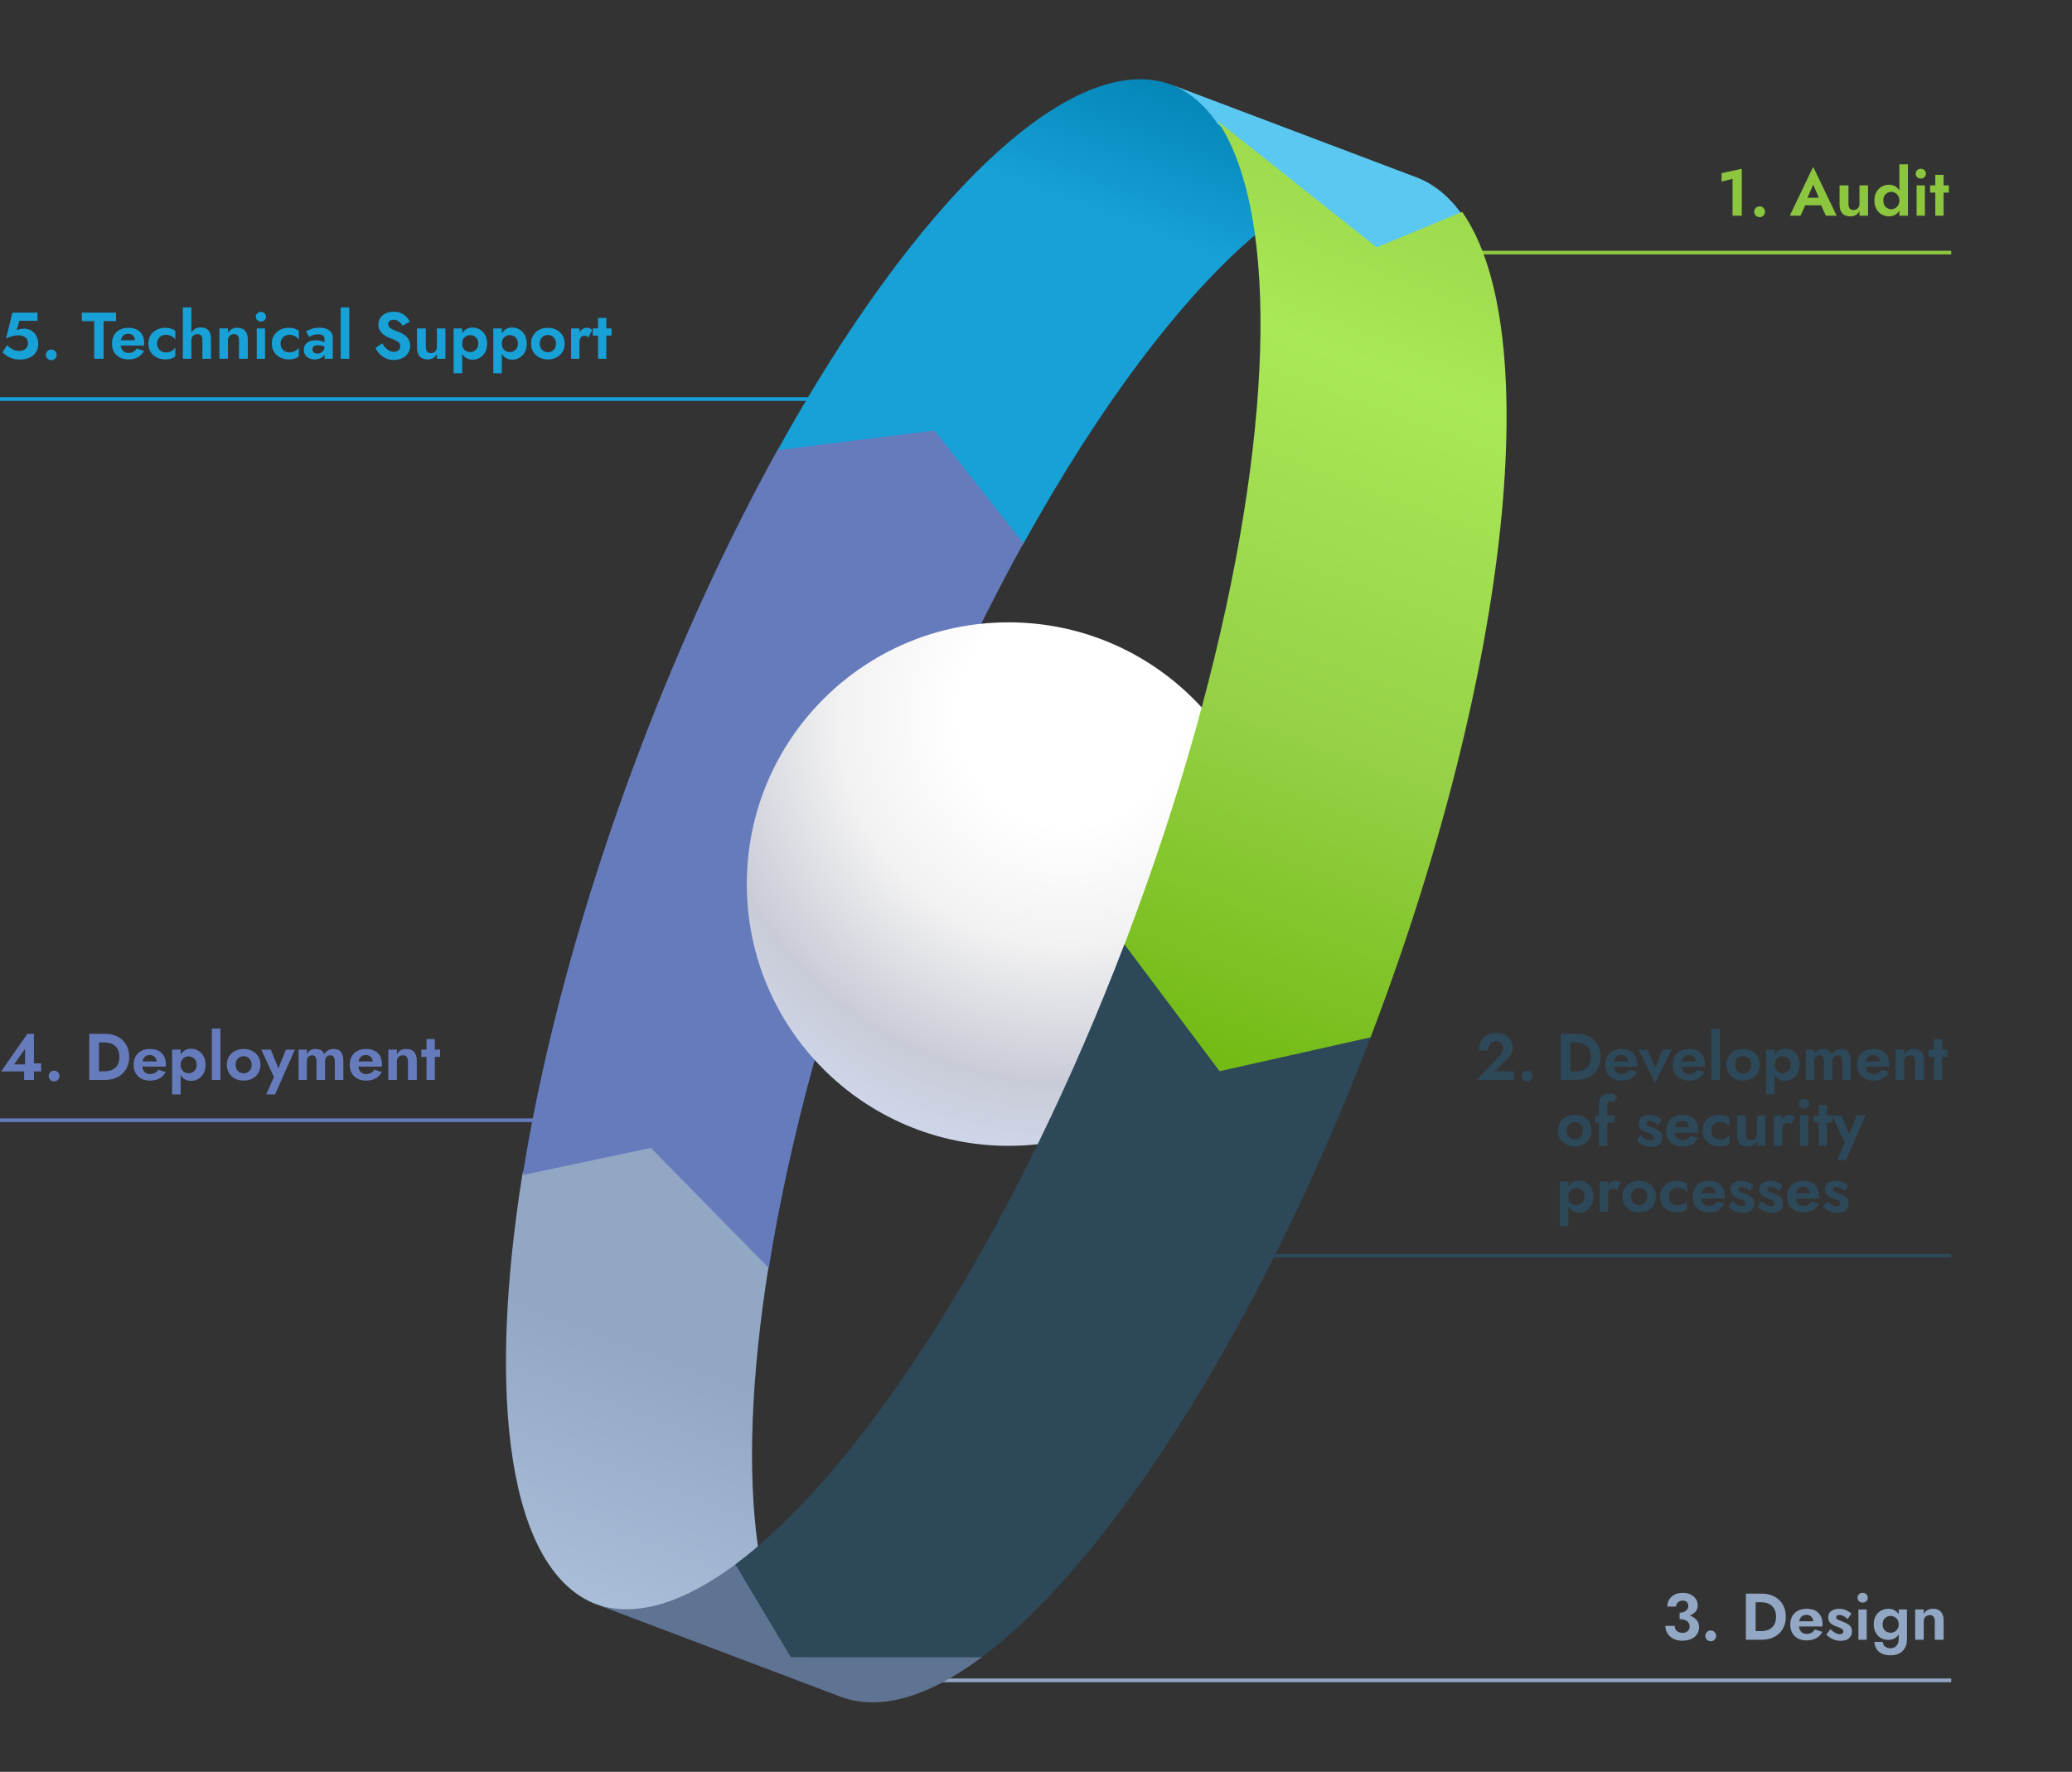 <svg width="566" height="484" viewBox="0 0 566 484" fill="none" xmlns="http://www.w3.org/2000/svg">
<rect x="0" y="0" width="566" height="484" fill="#333333" stroke="none"/>
<path d="M0.288 292.678L7.488 282.4H9.27V290.464H11.25V292.678H9.27V295H6.588V292.678H0.288ZM3.852 290.752H6.84V286.504L3.852 290.752ZM13.303 293.92C13.303 293.524 13.441 293.182 13.717 292.894C13.993 292.606 14.348 292.462 14.78 292.462C15.211 292.462 15.566 292.606 15.841 292.894C16.117 293.182 16.256 293.524 16.256 293.92C16.256 294.316 16.117 294.664 15.841 294.964C15.566 295.252 15.211 295.396 14.78 295.396C14.348 295.396 13.993 295.252 13.717 294.964C13.441 294.664 13.303 294.316 13.303 293.92ZM28.662 295H24.378V282.4H28.662C29.994 282.4 31.152 282.658 32.136 283.174C33.132 283.69 33.906 284.422 34.458 285.37C35.01 286.306 35.286 287.416 35.286 288.7C35.286 289.972 35.01 291.082 34.458 292.03C33.906 292.978 33.132 293.71 32.136 294.226C31.152 294.742 29.994 295 28.662 295ZM28.59 284.758H27.042V292.642H28.59C29.334 292.642 30.006 292.51 30.606 292.246C31.218 291.97 31.704 291.544 32.064 290.968C32.436 290.38 32.622 289.624 32.622 288.7C32.622 287.776 32.436 287.026 32.064 286.45C31.704 285.862 31.218 285.436 30.606 285.172C30.006 284.896 29.334 284.758 28.59 284.758ZM40.988 295.18C40.076 295.18 39.284 295.006 38.612 294.658C37.94 294.298 37.418 293.794 37.046 293.146C36.686 292.498 36.506 291.736 36.506 290.86C36.506 289.54 36.908 288.49 37.712 287.71C38.516 286.93 39.608 286.54 40.988 286.54C42.356 286.54 43.418 286.912 44.174 287.656C44.93 288.388 45.308 289.42 45.308 290.752C45.308 290.872 45.302 290.986 45.29 291.094C45.278 291.202 45.272 291.292 45.272 291.364H38.882C38.954 292.012 39.17 292.516 39.53 292.876C39.902 293.224 40.388 293.398 40.988 293.398C42.008 293.398 42.752 292.996 43.22 292.192L45.272 292.84C44.408 294.4 42.98 295.18 40.988 295.18ZM40.952 288.196C39.824 288.196 39.152 288.778 38.936 289.942H42.788C42.74 289.414 42.548 288.994 42.212 288.682C41.888 288.358 41.468 288.196 40.952 288.196ZM49.352 298.96H47.013V286.72H49.352V288.07C49.653 287.566 50.036 287.176 50.505 286.9C50.984 286.612 51.536 286.468 52.16 286.468C52.856 286.468 53.505 286.636 54.105 286.972C54.717 287.308 55.209 287.806 55.581 288.466C55.965 289.114 56.157 289.912 56.157 290.86C56.157 291.808 55.965 292.612 55.581 293.272C55.209 293.92 54.717 294.412 54.105 294.748C53.505 295.084 52.856 295.252 52.16 295.252C51.536 295.252 50.984 295.114 50.505 294.838C50.036 294.55 49.653 294.154 49.352 293.65V298.96ZM53.709 290.86C53.709 290.116 53.486 289.546 53.042 289.15C52.611 288.754 52.089 288.556 51.477 288.556C51.141 288.556 50.81 288.646 50.486 288.826C50.163 288.994 49.892 289.252 49.676 289.6C49.461 289.936 49.352 290.356 49.352 290.86C49.352 291.364 49.461 291.79 49.676 292.138C49.892 292.474 50.163 292.732 50.486 292.912C50.81 293.08 51.141 293.164 51.477 293.164C52.089 293.164 52.611 292.966 53.042 292.57C53.486 292.162 53.709 291.592 53.709 290.86ZM57.877 280.96H60.217V295H57.877V280.96ZM61.959 290.86C61.959 289.996 62.157 289.24 62.553 288.592C62.961 287.944 63.507 287.44 64.191 287.08C64.887 286.72 65.673 286.54 66.549 286.54C67.425 286.54 68.211 286.72 68.907 287.08C69.603 287.44 70.149 287.944 70.545 288.592C70.953 289.24 71.157 289.996 71.157 290.86C71.157 291.712 70.953 292.468 70.545 293.128C70.149 293.776 69.603 294.28 68.907 294.64C68.211 295 67.425 295.18 66.549 295.18C65.673 295.18 64.887 295 64.191 294.64C63.507 294.28 62.961 293.776 62.553 293.128C62.157 292.468 61.959 291.712 61.959 290.86ZM64.353 290.86C64.353 291.556 64.563 292.12 64.983 292.552C65.415 292.984 65.937 293.2 66.549 293.2C67.161 293.2 67.677 292.984 68.097 292.552C68.529 292.12 68.745 291.556 68.745 290.86C68.745 290.152 68.529 289.588 68.097 289.168C67.677 288.736 67.161 288.52 66.549 288.52C65.937 288.52 65.415 288.736 64.983 289.168C64.563 289.588 64.353 290.152 64.353 290.86ZM80.545 286.72L75.145 298.96H72.733L74.821 294.172L71.365 286.72H73.975L76.045 291.85L78.097 286.72H80.545ZM93.794 289.708V295H91.454V289.96C91.454 288.832 91.052 288.268 90.248 288.268C89.816 288.268 89.468 288.412 89.204 288.7C88.94 288.988 88.808 289.408 88.808 289.96V295H86.45V289.96C86.45 288.832 86.054 288.268 85.262 288.268C84.83 288.268 84.482 288.412 84.218 288.7C83.954 288.988 83.822 289.408 83.822 289.96V295H81.554V286.72H83.822V287.944C84.062 287.488 84.374 287.14 84.758 286.9C85.154 286.66 85.628 286.54 86.18 286.54C87.44 286.54 88.238 287.008 88.574 287.944C89.174 287.008 90.038 286.54 91.166 286.54C92.09 286.54 92.756 286.816 93.164 287.368C93.584 287.92 93.794 288.7 93.794 289.708ZM100.015 295.18C99.103 295.18 98.311 295.006 97.639 294.658C96.968 294.298 96.445 293.794 96.073 293.146C95.713 292.498 95.534 291.736 95.534 290.86C95.534 289.54 95.936 288.49 96.74 287.71C97.543 286.93 98.635 286.54 100.015 286.54C101.383 286.54 102.445 286.912 103.201 287.656C103.957 288.388 104.335 289.42 104.335 290.752C104.335 290.872 104.329 290.986 104.317 291.094C104.305 291.202 104.299 291.292 104.299 291.364H97.909C97.981 292.012 98.198 292.516 98.558 292.876C98.93 293.224 99.415 293.398 100.015 293.398C101.035 293.398 101.779 292.996 102.247 292.192L104.299 292.84C103.435 294.4 102.007 295.18 100.015 295.18ZM99.98 288.196C98.852 288.196 98.18 288.778 97.963 289.942H101.815C101.767 289.414 101.575 288.994 101.239 288.682C100.915 288.358 100.495 288.196 99.98 288.196ZM111.44 289.96C111.44 289.42 111.332 289.006 111.116 288.718C110.912 288.418 110.564 288.268 110.072 288.268C109.592 288.268 109.196 288.418 108.884 288.718C108.572 289.018 108.416 289.432 108.416 289.96V295H106.076V286.72H108.416V287.98C108.932 287.02 109.772 286.54 110.936 286.54C111.92 286.54 112.652 286.822 113.132 287.386C113.612 287.938 113.852 288.712 113.852 289.708V295H111.44V289.96ZM115.086 286.72H116.508V283.84H118.776V286.72H120.216V288.7H118.776V295H116.508V288.7H115.086V286.72Z" fill="#657BBC"/>
<path d="M533 69L354 69" stroke="#8CC63F"/>
<path d="M533 343H331" stroke="#2D4859"/>
<path d="M426.368 282.4V295H428.996V282.4H426.368ZM430.652 295C431.972 295 433.124 294.742 434.108 294.226C435.104 293.71 435.878 292.984 436.43 292.048C436.982 291.1 437.258 289.984 437.258 288.7C437.258 287.416 436.982 286.306 436.43 285.37C435.878 284.422 435.104 283.69 434.108 283.174C433.124 282.658 431.972 282.4 430.652 282.4H428.024V284.74H430.562C431.114 284.74 431.636 284.818 432.128 284.974C432.62 285.118 433.052 285.352 433.424 285.676C433.796 286 434.084 286.414 434.288 286.918C434.504 287.41 434.612 288.004 434.612 288.7C434.612 289.396 434.504 289.996 434.288 290.5C434.084 290.992 433.796 291.4 433.424 291.724C433.052 292.048 432.62 292.288 432.128 292.444C431.636 292.588 431.114 292.66 430.562 292.66H428.024V295H430.652ZM442.943 295.18C443.939 295.18 444.791 294.988 445.499 294.604C446.219 294.208 446.795 293.62 447.227 292.84L445.193 292.21C444.953 292.606 444.647 292.906 444.275 293.11C443.915 293.302 443.477 293.398 442.961 293.398C442.505 293.398 442.115 293.296 441.791 293.092C441.467 292.888 441.221 292.594 441.053 292.21C440.897 291.826 440.819 291.358 440.819 290.806C440.831 290.23 440.915 289.75 441.071 289.366C441.239 288.97 441.473 288.676 441.773 288.484C442.085 288.28 442.469 288.178 442.925 288.178C443.297 288.178 443.621 288.262 443.897 288.43C444.173 288.598 444.383 288.826 444.527 289.114C444.683 289.402 444.761 289.75 444.761 290.158C444.761 290.242 444.737 290.35 444.689 290.482C444.653 290.602 444.611 290.698 444.563 290.77L445.193 289.942H439.811V291.382H447.227C447.239 291.31 447.245 291.214 447.245 291.094C447.257 290.974 447.263 290.86 447.263 290.752C447.263 289.864 447.095 289.108 446.759 288.484C446.423 287.848 445.931 287.368 445.283 287.044C444.647 286.708 443.873 286.54 442.961 286.54C442.049 286.54 441.257 286.72 440.585 287.08C439.913 287.428 439.391 287.926 439.019 288.574C438.659 289.21 438.479 289.972 438.479 290.86C438.479 291.736 438.659 292.498 439.019 293.146C439.391 293.782 439.913 294.28 440.585 294.64C441.257 295 442.043 295.18 442.943 295.18ZM447.569 286.72L452.105 295.864L456.641 286.72H454.139L452.105 291.706L450.071 286.72H447.569ZM461.4 295.18C462.396 295.18 463.248 294.988 463.956 294.604C464.676 294.208 465.252 293.62 465.684 292.84L463.65 292.21C463.41 292.606 463.104 292.906 462.732 293.11C462.372 293.302 461.934 293.398 461.418 293.398C460.962 293.398 460.572 293.296 460.248 293.092C459.924 292.888 459.678 292.594 459.51 292.21C459.354 291.826 459.276 291.358 459.276 290.806C459.288 290.23 459.372 289.75 459.528 289.366C459.696 288.97 459.93 288.676 460.23 288.484C460.542 288.28 460.926 288.178 461.382 288.178C461.754 288.178 462.078 288.262 462.354 288.43C462.63 288.598 462.84 288.826 462.984 289.114C463.14 289.402 463.218 289.75 463.218 290.158C463.218 290.242 463.194 290.35 463.146 290.482C463.11 290.602 463.068 290.698 463.02 290.77L463.65 289.942H458.268V291.382H465.684C465.696 291.31 465.702 291.214 465.702 291.094C465.714 290.974 465.72 290.86 465.72 290.752C465.72 289.864 465.552 289.108 465.216 288.484C464.88 287.848 464.388 287.368 463.74 287.044C463.104 286.708 462.33 286.54 461.418 286.54C460.506 286.54 459.714 286.72 459.042 287.08C458.37 287.428 457.848 287.926 457.476 288.574C457.116 289.21 456.936 289.972 456.936 290.86C456.936 291.736 457.116 292.498 457.476 293.146C457.848 293.782 458.37 294.28 459.042 294.64C459.714 295 460.5 295.18 461.4 295.18ZM467.478 280.96V295H469.818V280.96H467.478ZM471.561 290.86C471.561 291.712 471.759 292.468 472.155 293.128C472.563 293.776 473.109 294.28 473.793 294.64C474.489 295 475.275 295.18 476.151 295.18C477.027 295.18 477.807 295 478.491 294.64C479.187 294.28 479.733 293.776 480.129 293.128C480.537 292.468 480.741 291.712 480.741 290.86C480.741 289.996 480.537 289.24 480.129 288.592C479.733 287.944 479.187 287.44 478.491 287.08C477.807 286.72 477.027 286.54 476.151 286.54C475.275 286.54 474.489 286.72 473.793 287.08C473.109 287.44 472.563 287.944 472.155 288.592C471.759 289.24 471.561 289.996 471.561 290.86ZM473.937 290.86C473.937 290.392 474.033 289.978 474.225 289.618C474.429 289.258 474.699 288.982 475.035 288.79C475.371 288.598 475.743 288.502 476.151 288.502C476.559 288.502 476.931 288.598 477.267 288.79C477.603 288.982 477.867 289.258 478.059 289.618C478.263 289.978 478.365 290.392 478.365 290.86C478.365 291.328 478.263 291.742 478.059 292.102C477.867 292.45 477.603 292.726 477.267 292.93C476.931 293.122 476.559 293.218 476.151 293.218C475.743 293.218 475.371 293.122 475.035 292.93C474.699 292.726 474.429 292.45 474.225 292.102C474.033 291.742 473.937 291.328 473.937 290.86ZM484.776 298.96V286.72H482.436V298.96H484.776ZM491.58 290.86C491.58 289.912 491.394 289.114 491.022 288.466C490.65 287.806 490.158 287.308 489.546 286.972C488.946 286.636 488.298 286.468 487.602 286.468C486.894 286.468 486.276 286.648 485.748 287.008C485.232 287.368 484.83 287.878 484.542 288.538C484.266 289.186 484.128 289.96 484.128 290.86C484.128 291.748 484.266 292.522 484.542 293.182C484.83 293.842 485.232 294.352 485.748 294.712C486.276 295.072 486.894 295.252 487.602 295.252C488.298 295.252 488.946 295.084 489.546 294.748C490.158 294.412 490.65 293.914 491.022 293.254C491.394 292.594 491.58 291.796 491.58 290.86ZM489.168 290.86C489.168 291.352 489.066 291.772 488.862 292.12C488.658 292.468 488.382 292.732 488.034 292.912C487.698 293.092 487.326 293.182 486.918 293.182C486.57 293.182 486.228 293.098 485.892 292.93C485.568 292.75 485.298 292.486 485.082 292.138C484.878 291.79 484.776 291.364 484.776 290.86C484.776 290.356 484.878 289.93 485.082 289.582C485.298 289.234 485.568 288.976 485.892 288.808C486.228 288.628 486.57 288.538 486.918 288.538C487.326 288.538 487.698 288.628 488.034 288.808C488.382 288.988 488.658 289.252 488.862 289.6C489.066 289.948 489.168 290.368 489.168 290.86ZM505.558 289.708C505.558 289.036 505.462 288.466 505.27 287.998C505.09 287.518 504.808 287.158 504.424 286.918C504.04 286.666 503.542 286.54 502.93 286.54C502.366 286.54 501.862 286.66 501.418 286.9C500.986 287.14 500.62 287.494 500.32 287.962C500.14 287.494 499.852 287.14 499.456 286.9C499.06 286.66 498.556 286.54 497.944 286.54C497.392 286.54 496.918 286.66 496.522 286.9C496.126 287.14 495.808 287.488 495.568 287.944V286.72H493.318V295H495.568V289.96C495.568 289.6 495.628 289.294 495.748 289.042C495.868 288.778 496.036 288.586 496.252 288.466C496.468 288.334 496.72 288.268 497.008 288.268C497.44 288.268 497.752 288.412 497.944 288.7C498.136 288.976 498.232 289.396 498.232 289.96V295H500.554V289.96C500.554 289.6 500.614 289.294 500.734 289.042C500.854 288.778 501.022 288.586 501.238 288.466C501.454 288.334 501.706 288.268 501.994 288.268C502.426 288.268 502.738 288.412 502.93 288.7C503.122 288.976 503.218 289.396 503.218 289.96V295H505.558V289.708ZM511.761 295.18C512.757 295.18 513.609 294.988 514.317 294.604C515.037 294.208 515.613 293.62 516.045 292.84L514.011 292.21C513.771 292.606 513.465 292.906 513.093 293.11C512.733 293.302 512.295 293.398 511.779 293.398C511.323 293.398 510.933 293.296 510.609 293.092C510.285 292.888 510.039 292.594 509.871 292.21C509.715 291.826 509.637 291.358 509.637 290.806C509.649 290.23 509.733 289.75 509.889 289.366C510.057 288.97 510.291 288.676 510.591 288.484C510.903 288.28 511.287 288.178 511.743 288.178C512.115 288.178 512.439 288.262 512.715 288.43C512.991 288.598 513.201 288.826 513.345 289.114C513.501 289.402 513.579 289.75 513.579 290.158C513.579 290.242 513.555 290.35 513.507 290.482C513.471 290.602 513.429 290.698 513.381 290.77L514.011 289.942H508.629V291.382H516.045C516.057 291.31 516.063 291.214 516.063 291.094C516.075 290.974 516.081 290.86 516.081 290.752C516.081 289.864 515.913 289.108 515.577 288.484C515.241 287.848 514.749 287.368 514.101 287.044C513.465 286.708 512.691 286.54 511.779 286.54C510.867 286.54 510.075 286.72 509.403 287.08C508.731 287.428 508.209 287.926 507.837 288.574C507.477 289.21 507.297 289.972 507.297 290.86C507.297 291.736 507.477 292.498 507.837 293.146C508.209 293.782 508.731 294.28 509.403 294.64C510.075 295 510.861 295.18 511.761 295.18ZM523.186 289.96V295H525.598V289.708C525.598 288.712 525.358 287.938 524.878 287.386C524.398 286.822 523.666 286.54 522.682 286.54C522.094 286.54 521.59 286.666 521.17 286.918C520.762 287.158 520.432 287.512 520.18 287.98V286.72H517.84V295H520.18V289.96C520.18 289.612 520.246 289.312 520.378 289.06C520.51 288.808 520.702 288.616 520.954 288.484C521.206 288.34 521.494 288.268 521.818 288.268C522.298 288.268 522.646 288.412 522.862 288.7C523.078 288.988 523.186 289.408 523.186 289.96ZM526.832 286.72V288.682H531.944V286.72H526.832ZM528.254 283.84V295H530.504V283.84H528.254ZM425.594 308.86C425.594 309.712 425.792 310.468 426.188 311.128C426.596 311.776 427.142 312.28 427.826 312.64C428.522 313 429.308 313.18 430.184 313.18C431.06 313.18 431.84 313 432.524 312.64C433.22 312.28 433.766 311.776 434.162 311.128C434.57 310.468 434.774 309.712 434.774 308.86C434.774 307.996 434.57 307.24 434.162 306.592C433.766 305.944 433.22 305.44 432.524 305.08C431.84 304.72 431.06 304.54 430.184 304.54C429.308 304.54 428.522 304.72 427.826 305.08C427.142 305.44 426.596 305.944 426.188 306.592C425.792 307.24 425.594 307.996 425.594 308.86ZM427.97 308.86C427.97 308.392 428.066 307.978 428.258 307.618C428.462 307.258 428.732 306.982 429.068 306.79C429.404 306.598 429.776 306.502 430.184 306.502C430.592 306.502 430.964 306.598 431.3 306.79C431.636 306.982 431.9 307.258 432.092 307.618C432.296 307.978 432.398 308.392 432.398 308.86C432.398 309.328 432.296 309.742 432.092 310.102C431.9 310.45 431.636 310.726 431.3 310.93C430.964 311.122 430.592 311.218 430.184 311.218C429.776 311.218 429.404 311.122 429.068 310.93C428.732 310.726 428.462 310.45 428.258 310.102C428.066 309.742 427.97 309.328 427.97 308.86ZM435.821 304.72V306.682H441.005V304.72H435.821ZM440.753 301.3L441.743 299.554C441.635 299.434 441.485 299.308 441.293 299.176C441.113 299.044 440.891 298.936 440.627 298.852C440.363 298.756 440.045 298.708 439.673 298.708C439.049 298.708 438.521 298.828 438.089 299.068C437.657 299.296 437.333 299.626 437.117 300.058C436.901 300.49 436.793 301.024 436.793 301.66V313H439.043V302.182C439.043 301.87 439.079 301.612 439.151 301.408C439.223 301.204 439.319 301.06 439.439 300.976C439.571 300.88 439.727 300.832 439.907 300.832C440.051 300.832 440.195 300.868 440.339 300.94C440.495 301 440.633 301.12 440.753 301.3ZM448.205 310.138L447.071 311.596C447.383 311.896 447.731 312.178 448.115 312.442C448.511 312.694 448.949 312.898 449.429 313.054C449.921 313.21 450.461 313.288 451.049 313.288C451.997 313.288 452.741 313.06 453.281 312.604C453.821 312.136 454.091 311.488 454.091 310.66C454.091 310.156 453.977 309.748 453.749 309.436C453.521 309.124 453.215 308.866 452.831 308.662C452.459 308.446 452.051 308.254 451.607 308.086C451.247 307.93 450.923 307.798 450.635 307.69C450.359 307.582 450.143 307.462 449.987 307.33C449.843 307.186 449.771 307.024 449.771 306.844C449.771 306.64 449.843 306.49 449.987 306.394C450.143 306.286 450.353 306.232 450.617 306.232C451.013 306.232 451.415 306.334 451.823 306.538C452.243 306.742 452.603 307.006 452.903 307.33L453.929 305.89C453.665 305.626 453.359 305.398 453.011 305.206C452.663 305.002 452.285 304.84 451.877 304.72C451.469 304.6 451.031 304.54 450.563 304.54C450.011 304.54 449.507 304.63 449.051 304.81C448.607 304.978 448.253 305.236 447.989 305.584C447.725 305.92 447.593 306.334 447.593 306.826C447.593 307.342 447.707 307.768 447.935 308.104C448.175 308.428 448.475 308.692 448.835 308.896C449.195 309.088 449.567 309.256 449.951 309.4C450.359 309.532 450.695 309.658 450.959 309.778C451.223 309.898 451.421 310.036 451.553 310.192C451.697 310.336 451.769 310.516 451.769 310.732C451.769 310.972 451.685 311.164 451.517 311.308C451.349 311.44 451.109 311.506 450.797 311.506C450.557 311.506 450.299 311.458 450.023 311.362C449.759 311.266 449.477 311.122 449.177 310.93C448.877 310.726 448.553 310.462 448.205 310.138ZM459.607 313.18C460.603 313.18 461.455 312.988 462.163 312.604C462.883 312.208 463.459 311.62 463.891 310.84L461.857 310.21C461.617 310.606 461.311 310.906 460.939 311.11C460.579 311.302 460.141 311.398 459.625 311.398C459.169 311.398 458.779 311.296 458.455 311.092C458.131 310.888 457.885 310.594 457.717 310.21C457.561 309.826 457.483 309.358 457.483 308.806C457.495 308.23 457.579 307.75 457.735 307.366C457.903 306.97 458.137 306.676 458.437 306.484C458.749 306.28 459.133 306.178 459.589 306.178C459.961 306.178 460.285 306.262 460.561 306.43C460.837 306.598 461.047 306.826 461.191 307.114C461.347 307.402 461.425 307.75 461.425 308.158C461.425 308.242 461.401 308.35 461.353 308.482C461.317 308.602 461.275 308.698 461.227 308.77L461.857 307.942H456.475V309.382H463.891C463.903 309.31 463.909 309.214 463.909 309.094C463.921 308.974 463.927 308.86 463.927 308.752C463.927 307.864 463.759 307.108 463.423 306.484C463.087 305.848 462.595 305.368 461.947 305.044C461.311 304.708 460.537 304.54 459.625 304.54C458.713 304.54 457.921 304.72 457.249 305.08C456.577 305.428 456.055 305.926 455.683 306.574C455.323 307.21 455.143 307.972 455.143 308.86C455.143 309.736 455.323 310.498 455.683 311.146C456.055 311.782 456.577 312.28 457.249 312.64C457.921 313 458.707 313.18 459.607 313.18ZM467.449 308.86C467.449 308.392 467.557 307.978 467.773 307.618C467.989 307.258 468.277 306.976 468.637 306.772C469.009 306.556 469.417 306.448 469.861 306.448C470.197 306.448 470.533 306.502 470.869 306.61C471.205 306.718 471.511 306.874 471.787 307.078C472.075 307.27 472.291 307.498 472.435 307.762V305.368C472.147 305.116 471.769 304.918 471.301 304.774C470.845 304.618 470.311 304.54 469.699 304.54C468.823 304.54 468.031 304.72 467.323 305.08C466.627 305.44 466.075 305.944 465.667 306.592C465.271 307.24 465.073 307.996 465.073 308.86C465.073 309.712 465.271 310.468 465.667 311.128C466.075 311.776 466.627 312.28 467.323 312.64C468.031 313 468.823 313.18 469.699 313.18C470.311 313.18 470.845 313.108 471.301 312.964C471.769 312.808 472.147 312.598 472.435 312.334V309.94C472.291 310.204 472.081 310.438 471.805 310.642C471.541 310.834 471.241 310.99 470.905 311.11C470.569 311.218 470.221 311.272 469.861 311.272C469.417 311.272 469.009 311.17 468.637 310.966C468.277 310.762 467.989 310.48 467.773 310.12C467.557 309.76 467.449 309.34 467.449 308.86ZM476.904 309.76V304.72H474.492V310.012C474.492 310.996 474.732 311.77 475.212 312.334C475.704 312.898 476.442 313.18 477.426 313.18C478.014 313.18 478.512 313.06 478.92 312.82C479.328 312.568 479.664 312.208 479.928 311.74V313H482.25V304.72H479.928V309.76C479.928 310.108 479.856 310.408 479.712 310.66C479.58 310.912 479.388 311.11 479.136 311.254C478.896 311.386 478.608 311.452 478.272 311.452C477.792 311.452 477.444 311.308 477.228 311.02C477.012 310.72 476.904 310.3 476.904 309.76ZM486.833 304.72H484.547V313H486.833V304.72ZM489.263 307.15L490.325 305.17C490.157 304.954 489.935 304.792 489.659 304.684C489.395 304.576 489.113 304.522 488.813 304.522C488.381 304.522 487.961 304.678 487.553 304.99C487.145 305.29 486.815 305.698 486.563 306.214C486.311 306.718 486.185 307.3 486.185 307.96L486.833 308.608C486.833 308.212 486.881 307.876 486.977 307.6C487.085 307.312 487.241 307.09 487.445 306.934C487.649 306.778 487.895 306.7 488.183 306.7C488.423 306.7 488.621 306.742 488.777 306.826C488.945 306.898 489.107 307.006 489.263 307.15ZM491.452 301.516C491.452 301.888 491.59 302.2 491.866 302.452C492.142 302.704 492.472 302.83 492.856 302.83C493.24 302.83 493.564 302.704 493.828 302.452C494.104 302.2 494.242 301.888 494.242 301.516C494.242 301.132 494.104 300.82 493.828 300.58C493.564 300.328 493.24 300.202 492.856 300.202C492.472 300.202 492.142 300.328 491.866 300.58C491.59 300.82 491.452 301.132 491.452 301.516ZM491.704 304.72V313H493.972V304.72H491.704ZM495.385 304.72V306.682H500.497V304.72H495.385ZM496.807 301.84V313H499.057V301.84H496.807ZM509.622 304.72H507.192L504.582 311.272L505.734 311.308L503.07 304.72H500.478L503.916 312.172L501.828 316.96H504.222L509.622 304.72ZM428.438 334.96V322.72H426.098V334.96H428.438ZM435.242 326.86C435.242 325.912 435.056 325.114 434.684 324.466C434.312 323.806 433.82 323.308 433.208 322.972C432.608 322.636 431.96 322.468 431.264 322.468C430.556 322.468 429.938 322.648 429.41 323.008C428.894 323.368 428.492 323.878 428.204 324.538C427.928 325.186 427.79 325.96 427.79 326.86C427.79 327.748 427.928 328.522 428.204 329.182C428.492 329.842 428.894 330.352 429.41 330.712C429.938 331.072 430.556 331.252 431.264 331.252C431.96 331.252 432.608 331.084 433.208 330.748C433.82 330.412 434.312 329.914 434.684 329.254C435.056 328.594 435.242 327.796 435.242 326.86ZM432.83 326.86C432.83 327.352 432.728 327.772 432.524 328.12C432.32 328.468 432.044 328.732 431.696 328.912C431.36 329.092 430.988 329.182 430.58 329.182C430.232 329.182 429.89 329.098 429.554 328.93C429.23 328.75 428.96 328.486 428.744 328.138C428.54 327.79 428.438 327.364 428.438 326.86C428.438 326.356 428.54 325.93 428.744 325.582C428.96 325.234 429.23 324.976 429.554 324.808C429.89 324.628 430.232 324.538 430.58 324.538C430.988 324.538 431.36 324.628 431.696 324.808C432.044 324.988 432.32 325.252 432.524 325.6C432.728 325.948 432.83 326.368 432.83 326.86ZM439.266 322.72H436.98V331H439.266V322.72ZM441.696 325.15L442.758 323.17C442.59 322.954 442.368 322.792 442.092 322.684C441.828 322.576 441.546 322.522 441.246 322.522C440.814 322.522 440.394 322.678 439.986 322.99C439.578 323.29 439.248 323.698 438.996 324.214C438.744 324.718 438.618 325.3 438.618 325.96L439.266 326.608C439.266 326.212 439.314 325.876 439.41 325.6C439.518 325.312 439.674 325.09 439.878 324.934C440.082 324.778 440.328 324.7 440.616 324.7C440.856 324.7 441.054 324.742 441.21 324.826C441.378 324.898 441.54 325.006 441.696 325.15ZM443.172 326.86C443.172 327.712 443.37 328.468 443.766 329.128C444.174 329.776 444.72 330.28 445.404 330.64C446.1 331 446.886 331.18 447.762 331.18C448.638 331.18 449.418 331 450.102 330.64C450.798 330.28 451.344 329.776 451.74 329.128C452.148 328.468 452.352 327.712 452.352 326.86C452.352 325.996 452.148 325.24 451.74 324.592C451.344 323.944 450.798 323.44 450.102 323.08C449.418 322.72 448.638 322.54 447.762 322.54C446.886 322.54 446.1 322.72 445.404 323.08C444.72 323.44 444.174 323.944 443.766 324.592C443.37 325.24 443.172 325.996 443.172 326.86ZM445.548 326.86C445.548 326.392 445.644 325.978 445.836 325.618C446.04 325.258 446.31 324.982 446.646 324.79C446.982 324.598 447.354 324.502 447.762 324.502C448.17 324.502 448.542 324.598 448.878 324.79C449.214 324.982 449.478 325.258 449.67 325.618C449.874 325.978 449.976 326.392 449.976 326.86C449.976 327.328 449.874 327.742 449.67 328.102C449.478 328.45 449.214 328.726 448.878 328.93C448.542 329.122 448.17 329.218 447.762 329.218C447.354 329.218 446.982 329.122 446.646 328.93C446.31 328.726 446.04 328.45 445.836 328.102C445.644 327.742 445.548 327.328 445.548 326.86ZM455.865 326.86C455.865 326.392 455.973 325.978 456.189 325.618C456.405 325.258 456.693 324.976 457.053 324.772C457.425 324.556 457.833 324.448 458.277 324.448C458.613 324.448 458.949 324.502 459.285 324.61C459.621 324.718 459.927 324.874 460.203 325.078C460.491 325.27 460.707 325.498 460.851 325.762V323.368C460.563 323.116 460.185 322.918 459.717 322.774C459.261 322.618 458.727 322.54 458.115 322.54C457.239 322.54 456.447 322.72 455.739 323.08C455.043 323.44 454.491 323.944 454.083 324.592C453.687 325.24 453.489 325.996 453.489 326.86C453.489 327.712 453.687 328.468 454.083 329.128C454.491 329.776 455.043 330.28 455.739 330.64C456.447 331 457.239 331.18 458.115 331.18C458.727 331.18 459.261 331.108 459.717 330.964C460.185 330.808 460.563 330.598 460.851 330.334V327.94C460.707 328.204 460.497 328.438 460.221 328.642C459.957 328.834 459.657 328.99 459.321 329.11C458.985 329.218 458.637 329.272 458.277 329.272C457.833 329.272 457.425 329.17 457.053 328.966C456.693 328.762 456.405 328.48 456.189 328.12C455.973 327.76 455.865 327.34 455.865 326.86ZM466.814 331.18C467.81 331.18 468.662 330.988 469.37 330.604C470.09 330.208 470.666 329.62 471.098 328.84L469.064 328.21C468.824 328.606 468.518 328.906 468.146 329.11C467.786 329.302 467.348 329.398 466.832 329.398C466.376 329.398 465.986 329.296 465.662 329.092C465.338 328.888 465.092 328.594 464.924 328.21C464.768 327.826 464.69 327.358 464.69 326.806C464.702 326.23 464.786 325.75 464.942 325.366C465.11 324.97 465.344 324.676 465.644 324.484C465.956 324.28 466.34 324.178 466.796 324.178C467.168 324.178 467.492 324.262 467.768 324.43C468.044 324.598 468.254 324.826 468.398 325.114C468.554 325.402 468.632 325.75 468.632 326.158C468.632 326.242 468.608 326.35 468.56 326.482C468.524 326.602 468.482 326.698 468.434 326.77L469.064 325.942H463.682V327.382H471.098C471.11 327.31 471.116 327.214 471.116 327.094C471.128 326.974 471.134 326.86 471.134 326.752C471.134 325.864 470.966 325.108 470.63 324.484C470.294 323.848 469.802 323.368 469.154 323.044C468.518 322.708 467.744 322.54 466.832 322.54C465.92 322.54 465.128 322.72 464.456 323.08C463.784 323.428 463.262 323.926 462.89 324.574C462.53 325.21 462.35 325.972 462.35 326.86C462.35 327.736 462.53 328.498 462.89 329.146C463.262 329.782 463.784 330.28 464.456 330.64C465.128 331 465.914 331.18 466.814 331.18ZM473.306 328.138L472.172 329.596C472.484 329.896 472.832 330.178 473.216 330.442C473.612 330.694 474.05 330.898 474.53 331.054C475.022 331.21 475.562 331.288 476.15 331.288C477.098 331.288 477.842 331.06 478.382 330.604C478.922 330.136 479.192 329.488 479.192 328.66C479.192 328.156 479.078 327.748 478.85 327.436C478.622 327.124 478.316 326.866 477.932 326.662C477.56 326.446 477.152 326.254 476.708 326.086C476.348 325.93 476.024 325.798 475.736 325.69C475.46 325.582 475.244 325.462 475.088 325.33C474.944 325.186 474.872 325.024 474.872 324.844C474.872 324.64 474.944 324.49 475.088 324.394C475.244 324.286 475.454 324.232 475.718 324.232C476.114 324.232 476.516 324.334 476.924 324.538C477.344 324.742 477.704 325.006 478.004 325.33L479.03 323.89C478.766 323.626 478.46 323.398 478.112 323.206C477.764 323.002 477.386 322.84 476.978 322.72C476.57 322.6 476.132 322.54 475.664 322.54C475.112 322.54 474.608 322.63 474.152 322.81C473.708 322.978 473.354 323.236 473.09 323.584C472.826 323.92 472.694 324.334 472.694 324.826C472.694 325.342 472.808 325.768 473.036 326.104C473.276 326.428 473.576 326.692 473.936 326.896C474.296 327.088 474.668 327.256 475.052 327.4C475.46 327.532 475.796 327.658 476.06 327.778C476.324 327.898 476.522 328.036 476.654 328.192C476.798 328.336 476.87 328.516 476.87 328.732C476.87 328.972 476.786 329.164 476.618 329.308C476.45 329.44 476.21 329.506 475.898 329.506C475.658 329.506 475.4 329.458 475.124 329.362C474.86 329.266 474.578 329.122 474.278 328.93C473.978 328.726 473.654 328.462 473.306 328.138ZM481.216 328.138L480.082 329.596C480.394 329.896 480.742 330.178 481.126 330.442C481.522 330.694 481.96 330.898 482.44 331.054C482.932 331.21 483.472 331.288 484.06 331.288C485.008 331.288 485.752 331.06 486.292 330.604C486.832 330.136 487.102 329.488 487.102 328.66C487.102 328.156 486.988 327.748 486.76 327.436C486.532 327.124 486.226 326.866 485.842 326.662C485.47 326.446 485.062 326.254 484.618 326.086C484.258 325.93 483.934 325.798 483.646 325.69C483.37 325.582 483.154 325.462 482.998 325.33C482.854 325.186 482.782 325.024 482.782 324.844C482.782 324.64 482.854 324.49 482.998 324.394C483.154 324.286 483.364 324.232 483.628 324.232C484.024 324.232 484.426 324.334 484.834 324.538C485.254 324.742 485.614 325.006 485.914 325.33L486.94 323.89C486.676 323.626 486.37 323.398 486.022 323.206C485.674 323.002 485.296 322.84 484.888 322.72C484.48 322.6 484.042 322.54 483.574 322.54C483.022 322.54 482.518 322.63 482.062 322.81C481.618 322.978 481.264 323.236 481 323.584C480.736 323.92 480.604 324.334 480.604 324.826C480.604 325.342 480.718 325.768 480.946 326.104C481.186 326.428 481.486 326.692 481.846 326.896C482.206 327.088 482.578 327.256 482.962 327.4C483.37 327.532 483.706 327.658 483.97 327.778C484.234 327.898 484.432 328.036 484.564 328.192C484.708 328.336 484.78 328.516 484.78 328.732C484.78 328.972 484.696 329.164 484.528 329.308C484.36 329.44 484.12 329.506 483.808 329.506C483.568 329.506 483.31 329.458 483.034 329.362C482.77 329.266 482.488 329.122 482.188 328.93C481.888 328.726 481.564 328.462 481.216 328.138ZM492.619 331.18C493.615 331.18 494.467 330.988 495.175 330.604C495.895 330.208 496.471 329.62 496.903 328.84L494.869 328.21C494.629 328.606 494.323 328.906 493.951 329.11C493.591 329.302 493.153 329.398 492.637 329.398C492.181 329.398 491.791 329.296 491.467 329.092C491.143 328.888 490.897 328.594 490.729 328.21C490.573 327.826 490.495 327.358 490.495 326.806C490.507 326.23 490.591 325.75 490.747 325.366C490.915 324.97 491.149 324.676 491.449 324.484C491.761 324.28 492.145 324.178 492.601 324.178C492.973 324.178 493.297 324.262 493.573 324.43C493.849 324.598 494.059 324.826 494.203 325.114C494.359 325.402 494.437 325.75 494.437 326.158C494.437 326.242 494.413 326.35 494.365 326.482C494.329 326.602 494.287 326.698 494.239 326.77L494.869 325.942H489.487V327.382H496.903C496.915 327.31 496.921 327.214 496.921 327.094C496.933 326.974 496.939 326.86 496.939 326.752C496.939 325.864 496.771 325.108 496.435 324.484C496.099 323.848 495.607 323.368 494.959 323.044C494.323 322.708 493.549 322.54 492.637 322.54C491.725 322.54 490.933 322.72 490.261 323.08C489.589 323.428 489.067 323.926 488.695 324.574C488.335 325.21 488.155 325.972 488.155 326.86C488.155 327.736 488.335 328.498 488.695 329.146C489.067 329.782 489.589 330.28 490.261 330.64C490.933 331 491.719 331.18 492.619 331.18ZM499.111 328.138L497.977 329.596C498.289 329.896 498.637 330.178 499.021 330.442C499.417 330.694 499.855 330.898 500.335 331.054C500.827 331.21 501.367 331.288 501.955 331.288C502.903 331.288 503.647 331.06 504.187 330.604C504.727 330.136 504.997 329.488 504.997 328.66C504.997 328.156 504.883 327.748 504.655 327.436C504.427 327.124 504.121 326.866 503.737 326.662C503.365 326.446 502.957 326.254 502.513 326.086C502.153 325.93 501.829 325.798 501.541 325.69C501.265 325.582 501.049 325.462 500.893 325.33C500.749 325.186 500.677 325.024 500.677 324.844C500.677 324.64 500.749 324.49 500.893 324.394C501.049 324.286 501.259 324.232 501.523 324.232C501.919 324.232 502.321 324.334 502.729 324.538C503.149 324.742 503.509 325.006 503.809 325.33L504.835 323.89C504.571 323.626 504.265 323.398 503.917 323.206C503.569 323.002 503.191 322.84 502.783 322.72C502.375 322.6 501.937 322.54 501.469 322.54C500.917 322.54 500.413 322.63 499.957 322.81C499.513 322.978 499.159 323.236 498.895 323.584C498.631 323.92 498.499 324.334 498.499 324.826C498.499 325.342 498.613 325.768 498.841 326.104C499.081 326.428 499.381 326.692 499.741 326.896C500.101 327.088 500.473 327.256 500.857 327.4C501.265 327.532 501.601 327.658 501.865 327.778C502.129 327.898 502.327 328.036 502.459 328.192C502.603 328.336 502.675 328.516 502.675 328.732C502.675 328.972 502.591 329.164 502.423 329.308C502.255 329.44 502.015 329.506 501.703 329.506C501.463 329.506 501.205 329.458 500.929 329.362C500.665 329.266 500.383 329.122 500.083 328.93C499.783 328.726 499.459 328.462 499.111 328.138Z" fill="#2D4859"/>
<path d="M403.36 295H413.494V292.642H408.22L411.496 289.546C412.024 289.066 412.45 288.532 412.774 287.944C413.098 287.356 413.26 286.726 413.26 286.054C413.26 285.598 413.164 285.142 412.972 284.686C412.792 284.23 412.51 283.816 412.126 283.444C411.754 283.06 411.28 282.754 410.704 282.526C410.14 282.286 409.48 282.166 408.724 282.166C407.704 282.166 406.84 282.382 406.132 282.814C405.436 283.234 404.908 283.804 404.548 284.524C404.188 285.244 404.008 286.054 404.008 286.954H406.528C406.528 286.45 406.612 286.006 406.78 285.622C406.96 285.238 407.206 284.944 407.518 284.74C407.842 284.524 408.226 284.416 408.67 284.416C408.982 284.416 409.258 284.47 409.498 284.578C409.738 284.674 409.942 284.806 410.11 284.974C410.278 285.142 410.404 285.334 410.488 285.55C410.572 285.766 410.614 285.988 410.614 286.216C410.614 286.54 410.554 286.852 410.434 287.152C410.314 287.452 410.14 287.752 409.912 288.052C409.684 288.352 409.408 288.676 409.084 289.024L403.36 295ZM415.688 293.938C415.688 294.322 415.826 294.658 416.102 294.946C416.39 295.234 416.744 295.378 417.164 295.378C417.596 295.378 417.95 295.234 418.226 294.946C418.502 294.658 418.64 294.322 418.64 293.938C418.64 293.53 418.502 293.188 418.226 292.912C417.95 292.624 417.596 292.48 417.164 292.48C416.744 292.48 416.39 292.624 416.102 292.912C415.826 293.188 415.688 293.53 415.688 293.938Z" fill="#2D4859"/>
<path d="M470.275 49.614V47.292L475.801 46.104V58.92H473.281V48.84L470.275 49.614ZM479.188 57.84C479.188 57.444 479.326 57.102 479.602 56.814C479.878 56.526 480.232 56.382 480.664 56.382C481.096 56.382 481.45 56.526 481.726 56.814C482.002 57.102 482.14 57.444 482.14 57.84C482.14 58.236 482.002 58.584 481.726 58.884C481.45 59.172 481.096 59.316 480.664 59.316C480.232 59.316 479.878 59.172 479.602 58.884C479.326 58.584 479.188 58.236 479.188 57.84ZM498.777 58.92L497.463 56.076H493.143L491.847 58.92H488.913L495.303 45.564L501.711 58.92H498.777ZM495.303 50.424L493.755 54.024H496.851L495.303 50.424ZM504.939 55.68C504.939 56.208 505.041 56.622 505.245 56.922C505.461 57.222 505.809 57.372 506.289 57.372C506.781 57.372 507.177 57.222 507.477 56.922C507.789 56.61 507.945 56.196 507.945 55.68V50.64H510.285V58.92H507.945V57.66C507.429 58.62 506.589 59.1 505.425 59.1C504.453 59.1 503.721 58.818 503.229 58.254C502.749 57.69 502.509 56.916 502.509 55.932V50.64H504.939V55.68ZM512.024 54.78C512.024 53.856 512.21 53.076 512.582 52.44C512.954 51.792 513.44 51.3 514.04 50.964C514.652 50.628 515.306 50.46 516.002 50.46C517.238 50.46 518.186 50.976 518.846 52.008V44.88H521.186V58.92H518.846V57.552C518.186 58.584 517.238 59.1 516.002 59.1C515.306 59.1 514.652 58.932 514.04 58.596C513.44 58.26 512.954 57.768 512.582 57.12C512.21 56.472 512.024 55.692 512.024 54.78ZM514.454 54.78C514.454 55.512 514.67 56.094 515.102 56.526C515.546 56.946 516.074 57.156 516.686 57.156C517.022 57.156 517.352 57.066 517.676 56.886C518.012 56.694 518.288 56.424 518.504 56.076C518.732 55.716 518.846 55.284 518.846 54.78C518.846 54.276 518.732 53.85 518.504 53.502C518.288 53.142 518.012 52.872 517.676 52.692C517.352 52.5 517.022 52.404 516.686 52.404C516.074 52.404 515.546 52.614 515.102 53.034C514.67 53.454 514.454 54.036 514.454 54.78ZM523.302 47.436C523.302 47.052 523.434 46.734 523.698 46.482C523.974 46.23 524.31 46.104 524.706 46.104C525.102 46.104 525.432 46.23 525.696 46.482C525.972 46.734 526.11 47.052 526.11 47.436C526.11 47.808 525.972 48.126 525.696 48.39C525.432 48.642 525.102 48.768 524.706 48.768C524.31 48.768 523.974 48.642 523.698 48.39C523.434 48.126 523.302 47.808 523.302 47.436ZM523.554 50.64H525.822V58.92H523.554V50.64ZM527.235 50.64H528.657V47.76H530.925V50.64H532.365V52.62H530.925V58.92H528.657V52.62H527.235V50.64Z" fill="#8CC63F"/>
<path d="M224 109L-4.88758e-06 109" stroke="#17A1D7"/>
<path d="M186 306H-7.15256e-06" stroke="#657BBC"/>
<path d="M533 459H253" stroke="#92A7C4"/>
<path d="M10.44 93.932C10.44 93.068 10.26 92.33 9.9 91.718C9.552 91.094 9.09 90.614 8.514 90.278C7.938 89.942 7.308 89.774 6.624 89.774C6.252 89.774 5.886 89.81 5.526 89.882C5.178 89.942 4.848 90.056 4.536 90.224L5.292 87.632H10.242V85.4H3.384L1.656 92.492C2.088 92.252 2.496 92.072 2.88 91.952C3.276 91.82 3.66 91.73 4.032 91.682C4.404 91.622 4.758 91.592 5.094 91.592C5.55 91.592 5.97 91.676 6.354 91.844C6.75 92 7.062 92.234 7.29 92.546C7.53 92.858 7.65 93.242 7.65 93.698C7.65 94.166 7.548 94.562 7.344 94.886C7.14 95.198 6.846 95.438 6.462 95.606C6.09 95.774 5.634 95.858 5.094 95.858C4.746 95.858 4.38 95.792 3.996 95.66C3.612 95.516 3.24 95.324 2.88 95.084C2.532 94.844 2.208 94.574 1.908 94.274L0.702 96.272C1.05 96.62 1.452 96.944 1.908 97.244C2.364 97.532 2.892 97.766 3.492 97.946C4.104 98.126 4.794 98.216 5.562 98.216C6.174 98.216 6.768 98.132 7.344 97.964C7.92 97.796 8.442 97.538 8.91 97.19C9.378 96.842 9.75 96.398 10.026 95.858C10.302 95.318 10.44 94.676 10.44 93.932ZM12.53 96.938C12.53 97.322 12.668 97.658 12.944 97.946C13.232 98.234 13.586 98.378 14.006 98.378C14.438 98.378 14.792 98.234 15.068 97.946C15.344 97.658 15.482 97.322 15.482 96.938C15.482 96.53 15.344 96.188 15.068 95.912C14.792 95.624 14.438 95.48 14.006 95.48C13.586 95.48 13.232 95.624 12.944 95.912C12.668 96.188 12.53 96.53 12.53 96.938ZM22.344 87.722H25.728V98H28.302V87.722H31.704V85.4H22.344V87.722ZM35.064 98.18C36.06 98.18 36.912 97.988 37.62 97.604C38.34 97.208 38.916 96.62 39.348 95.84L37.314 95.21C37.074 95.606 36.768 95.906 36.396 96.11C36.036 96.302 35.598 96.398 35.082 96.398C34.626 96.398 34.236 96.296 33.912 96.092C33.588 95.888 33.342 95.594 33.174 95.21C33.018 94.826 32.94 94.358 32.94 93.806C32.952 93.23 33.036 92.75 33.192 92.366C33.36 91.97 33.594 91.676 33.894 91.484C34.206 91.28 34.59 91.178 35.046 91.178C35.418 91.178 35.742 91.262 36.018 91.43C36.294 91.598 36.504 91.826 36.648 92.114C36.804 92.402 36.882 92.75 36.882 93.158C36.882 93.242 36.858 93.35 36.81 93.482C36.774 93.602 36.732 93.698 36.684 93.77L37.314 92.942H31.932V94.382H39.348C39.36 94.31 39.366 94.214 39.366 94.094C39.378 93.974 39.384 93.86 39.384 93.752C39.384 92.864 39.216 92.108 38.88 91.484C38.544 90.848 38.052 90.368 37.404 90.044C36.768 89.708 35.994 89.54 35.082 89.54C34.17 89.54 33.378 89.72 32.706 90.08C32.034 90.428 31.512 90.926 31.14 91.574C30.78 92.21 30.6 92.972 30.6 93.86C30.6 94.736 30.78 95.498 31.14 96.146C31.512 96.782 32.034 97.28 32.706 97.64C33.378 98 34.164 98.18 35.064 98.18ZM42.906 93.86C42.906 93.392 43.014 92.978 43.23 92.618C43.446 92.258 43.734 91.976 44.094 91.772C44.466 91.556 44.874 91.448 45.318 91.448C45.654 91.448 45.99 91.502 46.326 91.61C46.662 91.718 46.968 91.874 47.244 92.078C47.532 92.27 47.748 92.498 47.892 92.762V90.368C47.604 90.116 47.226 89.918 46.758 89.774C46.302 89.618 45.768 89.54 45.156 89.54C44.28 89.54 43.488 89.72 42.78 90.08C42.084 90.44 41.532 90.944 41.124 91.592C40.728 92.24 40.53 92.996 40.53 93.86C40.53 94.712 40.728 95.468 41.124 96.128C41.532 96.776 42.084 97.28 42.78 97.64C43.488 98 44.28 98.18 45.156 98.18C45.768 98.18 46.302 98.108 46.758 97.964C47.226 97.808 47.604 97.598 47.892 97.334V94.94C47.748 95.204 47.538 95.438 47.262 95.642C46.998 95.834 46.698 95.99 46.362 96.11C46.026 96.218 45.678 96.272 45.318 96.272C44.874 96.272 44.466 96.17 44.094 95.966C43.734 95.762 43.446 95.48 43.23 95.12C43.014 94.76 42.906 94.34 42.906 93.86ZM52.289 83.96H49.949V98H52.289V83.96ZM55.295 92.96V98H57.635V92.618C57.635 91.934 57.533 91.358 57.329 90.89C57.125 90.41 56.813 90.05 56.393 89.81C55.973 89.57 55.439 89.45 54.791 89.45C54.143 89.45 53.597 89.606 53.153 89.918C52.709 90.23 52.373 90.65 52.145 91.178C51.929 91.706 51.821 92.3 51.821 92.96H52.289C52.289 92.612 52.355 92.312 52.487 92.06C52.619 91.808 52.811 91.616 53.063 91.484C53.315 91.34 53.603 91.268 53.927 91.268C54.419 91.268 54.767 91.412 54.971 91.7C55.187 91.988 55.295 92.408 55.295 92.96ZM65.279 92.96V98H67.691V92.708C67.691 91.712 67.451 90.938 66.971 90.386C66.491 89.822 65.759 89.54 64.775 89.54C64.187 89.54 63.683 89.666 63.263 89.918C62.855 90.158 62.525 90.512 62.273 90.98V89.72H59.933V98H62.273V92.96C62.273 92.612 62.339 92.312 62.471 92.06C62.603 91.808 62.795 91.616 63.047 91.484C63.299 91.34 63.587 91.268 63.911 91.268C64.391 91.268 64.739 91.412 64.955 91.7C65.171 91.988 65.279 92.408 65.279 92.96ZM69.88 86.516C69.88 86.888 70.018 87.2 70.294 87.452C70.57 87.704 70.9 87.83 71.284 87.83C71.668 87.83 71.992 87.704 72.256 87.452C72.532 87.2 72.67 86.888 72.67 86.516C72.67 86.132 72.532 85.82 72.256 85.58C71.992 85.328 71.668 85.202 71.284 85.202C70.9 85.202 70.57 85.328 70.294 85.58C70.018 85.82 69.88 86.132 69.88 86.516ZM70.132 89.72V98H72.4V89.72H70.132ZM76.639 93.86C76.639 93.392 76.747 92.978 76.963 92.618C77.179 92.258 77.467 91.976 77.827 91.772C78.199 91.556 78.607 91.448 79.051 91.448C79.387 91.448 79.723 91.502 80.059 91.61C80.395 91.718 80.701 91.874 80.977 92.078C81.265 92.27 81.481 92.498 81.625 92.762V90.368C81.337 90.116 80.959 89.918 80.491 89.774C80.035 89.618 79.501 89.54 78.889 89.54C78.013 89.54 77.221 89.72 76.513 90.08C75.817 90.44 75.265 90.944 74.857 91.592C74.461 92.24 74.263 92.996 74.263 93.86C74.263 94.712 74.461 95.468 74.857 96.128C75.265 96.776 75.817 97.28 76.513 97.64C77.221 98 78.013 98.18 78.889 98.18C79.501 98.18 80.035 98.108 80.491 97.964C80.959 97.808 81.337 97.598 81.625 97.334V94.94C81.481 95.204 81.271 95.438 80.995 95.642C80.731 95.834 80.431 95.99 80.095 96.11C79.759 96.218 79.411 96.272 79.051 96.272C78.607 96.272 78.199 96.17 77.827 95.966C77.467 95.762 77.179 95.48 76.963 95.12C76.747 94.76 76.639 94.34 76.639 93.86ZM85.337 95.426C85.337 95.186 85.391 94.988 85.499 94.832C85.607 94.664 85.775 94.538 86.003 94.454C86.231 94.358 86.525 94.31 86.885 94.31C87.329 94.31 87.749 94.37 88.145 94.49C88.553 94.61 88.919 94.79 89.243 95.03V93.95C89.123 93.806 88.925 93.656 88.649 93.5C88.373 93.344 88.031 93.212 87.623 93.104C87.227 92.996 86.765 92.942 86.237 92.942C85.205 92.942 84.407 93.176 83.843 93.644C83.279 94.112 82.997 94.748 82.997 95.552C82.997 96.116 83.129 96.596 83.393 96.992C83.669 97.376 84.029 97.67 84.473 97.874C84.917 98.078 85.397 98.18 85.913 98.18C86.417 98.18 86.897 98.09 87.353 97.91C87.821 97.73 88.199 97.46 88.487 97.1C88.787 96.74 88.937 96.296 88.937 95.768L88.649 94.688C88.649 95.084 88.559 95.426 88.379 95.714C88.199 95.99 87.965 96.206 87.677 96.362C87.389 96.506 87.065 96.578 86.705 96.578C86.453 96.578 86.219 96.536 86.003 96.452C85.799 96.356 85.637 96.224 85.517 96.056C85.397 95.876 85.337 95.666 85.337 95.426ZM84.437 92.06C84.557 91.976 84.743 91.874 84.995 91.754C85.247 91.634 85.547 91.532 85.895 91.448C86.243 91.364 86.609 91.322 86.993 91.322C87.245 91.322 87.473 91.346 87.677 91.394C87.881 91.442 88.055 91.52 88.199 91.628C88.355 91.736 88.469 91.874 88.541 92.042C88.613 92.198 88.649 92.39 88.649 92.618V98H90.899V92.132C90.899 91.568 90.743 91.094 90.431 90.71C90.119 90.314 89.687 90.014 89.135 89.81C88.583 89.606 87.953 89.504 87.245 89.504C86.477 89.504 85.781 89.612 85.157 89.828C84.533 90.032 84.005 90.248 83.573 90.476L84.437 92.06ZM93.068 83.96V98H95.408V83.96H93.068ZM104.419 93.77L102.583 95.066C102.859 95.654 103.243 96.2 103.735 96.704C104.227 97.208 104.803 97.61 105.463 97.91C106.135 98.198 106.855 98.342 107.623 98.342C108.199 98.342 108.745 98.252 109.261 98.072C109.789 97.904 110.263 97.658 110.683 97.334C111.103 96.998 111.433 96.59 111.673 96.11C111.913 95.63 112.033 95.084 112.033 94.472C112.033 93.932 111.943 93.458 111.763 93.05C111.595 92.63 111.355 92.27 111.043 91.97C110.743 91.658 110.401 91.394 110.017 91.178C109.645 90.962 109.255 90.782 108.847 90.638C108.211 90.422 107.683 90.212 107.263 90.008C106.843 89.792 106.531 89.57 106.327 89.342C106.123 89.102 106.021 88.826 106.021 88.514C106.021 88.202 106.147 87.932 106.399 87.704C106.651 87.464 107.029 87.344 107.533 87.344C107.917 87.344 108.259 87.422 108.559 87.578C108.859 87.722 109.123 87.92 109.351 88.172C109.591 88.412 109.795 88.682 109.963 88.982L111.979 87.866C111.763 87.422 111.457 86.996 111.061 86.588C110.677 86.168 110.191 85.826 109.603 85.562C109.027 85.286 108.337 85.148 107.533 85.148C106.753 85.148 106.045 85.292 105.409 85.58C104.785 85.856 104.287 86.258 103.915 86.786C103.555 87.302 103.375 87.92 103.375 88.64C103.375 89.24 103.489 89.756 103.717 90.188C103.945 90.608 104.233 90.968 104.581 91.268C104.929 91.556 105.295 91.796 105.679 91.988C106.075 92.168 106.423 92.312 106.723 92.42C107.287 92.636 107.761 92.84 108.145 93.032C108.541 93.212 108.835 93.422 109.027 93.662C109.231 93.902 109.333 94.22 109.333 94.616C109.333 95.072 109.171 95.432 108.847 95.696C108.523 95.96 108.103 96.092 107.587 96.092C107.143 96.092 106.729 95.996 106.345 95.804C105.961 95.612 105.607 95.342 105.283 94.994C104.971 94.646 104.683 94.238 104.419 93.77ZM116.328 94.76V89.72H113.916V95.012C113.916 95.996 114.156 96.77 114.636 97.334C115.128 97.898 115.866 98.18 116.85 98.18C117.438 98.18 117.936 98.06 118.344 97.82C118.752 97.568 119.088 97.208 119.352 96.74V98H121.674V89.72H119.352V94.76C119.352 95.108 119.28 95.408 119.136 95.66C119.004 95.912 118.812 96.11 118.56 96.254C118.32 96.386 118.032 96.452 117.696 96.452C117.216 96.452 116.868 96.308 116.652 96.02C116.436 95.72 116.328 95.3 116.328 94.76ZM126.256 101.96V89.72H123.916V101.96H126.256ZM133.06 93.86C133.06 92.912 132.874 92.114 132.502 91.466C132.13 90.806 131.638 90.308 131.026 89.972C130.426 89.636 129.778 89.468 129.082 89.468C128.374 89.468 127.756 89.648 127.228 90.008C126.712 90.368 126.31 90.878 126.022 91.538C125.746 92.186 125.608 92.96 125.608 93.86C125.608 94.748 125.746 95.522 126.022 96.182C126.31 96.842 126.712 97.352 127.228 97.712C127.756 98.072 128.374 98.252 129.082 98.252C129.778 98.252 130.426 98.084 131.026 97.748C131.638 97.412 132.13 96.914 132.502 96.254C132.874 95.594 133.06 94.796 133.06 93.86ZM130.648 93.86C130.648 94.352 130.546 94.772 130.342 95.12C130.138 95.468 129.862 95.732 129.514 95.912C129.178 96.092 128.806 96.182 128.398 96.182C128.05 96.182 127.708 96.098 127.372 95.93C127.048 95.75 126.778 95.486 126.562 95.138C126.358 94.79 126.256 94.364 126.256 93.86C126.256 93.356 126.358 92.93 126.562 92.582C126.778 92.234 127.048 91.976 127.372 91.808C127.708 91.628 128.05 91.538 128.398 91.538C128.806 91.538 129.178 91.628 129.514 91.808C129.862 91.988 130.138 92.252 130.342 92.6C130.546 92.948 130.648 93.368 130.648 93.86ZM137.084 101.96V89.72H134.744V101.96H137.084ZM143.888 93.86C143.888 92.912 143.702 92.114 143.33 91.466C142.958 90.806 142.466 90.308 141.854 89.972C141.254 89.636 140.606 89.468 139.91 89.468C139.202 89.468 138.584 89.648 138.056 90.008C137.54 90.368 137.138 90.878 136.85 91.538C136.574 92.186 136.436 92.96 136.436 93.86C136.436 94.748 136.574 95.522 136.85 96.182C137.138 96.842 137.54 97.352 138.056 97.712C138.584 98.072 139.202 98.252 139.91 98.252C140.606 98.252 141.254 98.084 141.854 97.748C142.466 97.412 142.958 96.914 143.33 96.254C143.702 95.594 143.888 94.796 143.888 93.86ZM141.476 93.86C141.476 94.352 141.374 94.772 141.17 95.12C140.966 95.468 140.69 95.732 140.342 95.912C140.006 96.092 139.634 96.182 139.226 96.182C138.878 96.182 138.536 96.098 138.2 95.93C137.876 95.75 137.606 95.486 137.39 95.138C137.186 94.79 137.084 94.364 137.084 93.86C137.084 93.356 137.186 92.93 137.39 92.582C137.606 92.234 137.876 91.976 138.2 91.808C138.536 91.628 138.878 91.538 139.226 91.538C139.634 91.538 140.006 91.628 140.342 91.808C140.69 91.988 140.966 92.252 141.17 92.6C141.374 92.948 141.476 93.368 141.476 93.86ZM145.069 93.86C145.069 94.712 145.267 95.468 145.663 96.128C146.071 96.776 146.617 97.28 147.301 97.64C147.997 98 148.783 98.18 149.659 98.18C150.535 98.18 151.315 98 151.999 97.64C152.695 97.28 153.241 96.776 153.637 96.128C154.045 95.468 154.249 94.712 154.249 93.86C154.249 92.996 154.045 92.24 153.637 91.592C153.241 90.944 152.695 90.44 151.999 90.08C151.315 89.72 150.535 89.54 149.659 89.54C148.783 89.54 147.997 89.72 147.301 90.08C146.617 90.44 146.071 90.944 145.663 91.592C145.267 92.24 145.069 92.996 145.069 93.86ZM147.445 93.86C147.445 93.392 147.541 92.978 147.733 92.618C147.937 92.258 148.207 91.982 148.543 91.79C148.879 91.598 149.251 91.502 149.659 91.502C150.067 91.502 150.439 91.598 150.775 91.79C151.111 91.982 151.375 92.258 151.567 92.618C151.771 92.978 151.873 93.392 151.873 93.86C151.873 94.328 151.771 94.742 151.567 95.102C151.375 95.45 151.111 95.726 150.775 95.93C150.439 96.122 150.067 96.218 149.659 96.218C149.251 96.218 148.879 96.122 148.543 95.93C148.207 95.726 147.937 95.45 147.733 95.102C147.541 94.742 147.445 94.328 147.445 93.86ZM158.284 89.72H155.998V98H158.284V89.72ZM160.714 92.15L161.776 90.17C161.608 89.954 161.386 89.792 161.11 89.684C160.846 89.576 160.564 89.522 160.264 89.522C159.832 89.522 159.412 89.678 159.004 89.99C158.596 90.29 158.266 90.698 158.014 91.214C157.762 91.718 157.636 92.3 157.636 92.96L158.284 93.608C158.284 93.212 158.332 92.876 158.428 92.6C158.536 92.312 158.692 92.09 158.896 91.934C159.1 91.778 159.346 91.7 159.634 91.7C159.874 91.7 160.072 91.742 160.228 91.826C160.396 91.898 160.558 92.006 160.714 92.15ZM161.949 89.72V91.682H167.061V89.72H161.949ZM163.371 86.84V98H165.621V86.84H163.371Z" fill="#17A1D7"/>
<path d="M459.505 448.172C458.557 448.172 457.735 447.986 457.039 447.614C456.355 447.23 455.827 446.732 455.455 446.12C455.095 445.508 454.915 444.842 454.915 444.122H457.471C457.471 444.734 457.681 445.208 458.101 445.544C458.521 445.868 459.019 446.03 459.595 446.03C460.171 446.03 460.639 445.88 460.999 445.58C461.371 445.28 461.557 444.836 461.557 444.248C461.557 443.648 461.317 443.174 460.837 442.826C460.369 442.478 459.691 442.304 458.803 442.304V440.54C459.547 440.54 460.129 440.36 460.549 440C460.981 439.628 461.197 439.196 461.197 438.704C461.197 438.272 461.065 437.918 460.801 437.642C460.549 437.366 460.159 437.228 459.631 437.228C459.127 437.228 458.701 437.384 458.353 437.696C458.017 437.996 457.849 438.38 457.849 438.848H455.455C455.455 438.128 455.629 437.486 455.977 436.922C456.325 436.358 456.811 435.914 457.435 435.59C458.071 435.266 458.803 435.104 459.631 435.104C460.507 435.104 461.251 435.26 461.863 435.572C462.487 435.884 462.961 436.304 463.285 436.832C463.609 437.348 463.771 437.924 463.771 438.56C463.771 439.208 463.573 439.766 463.177 440.234C462.781 440.69 462.247 441.05 461.575 441.314C462.355 441.566 462.973 441.956 463.429 442.484C463.897 443 464.131 443.678 464.131 444.518C464.131 445.238 463.939 445.874 463.555 446.426C463.183 446.978 462.649 447.41 461.953 447.722C461.269 448.022 460.453 448.172 459.505 448.172ZM465.841 446.84C465.841 446.444 465.979 446.102 466.255 445.814C466.531 445.526 466.885 445.382 467.317 445.382C467.749 445.382 468.103 445.526 468.379 445.814C468.655 446.102 468.793 446.444 468.793 446.84C468.793 447.236 468.655 447.584 468.379 447.884C468.103 448.172 467.749 448.316 467.317 448.316C466.885 448.316 466.531 448.172 466.255 447.884C465.979 447.584 465.841 447.236 465.841 446.84ZM481.199 447.92H476.915V435.32H481.199C482.531 435.32 483.689 435.578 484.673 436.094C485.669 436.61 486.443 437.342 486.995 438.29C487.547 439.226 487.823 440.336 487.823 441.62C487.823 442.892 487.547 444.002 486.995 444.95C486.443 445.898 485.669 446.63 484.673 447.146C483.689 447.662 482.531 447.92 481.199 447.92ZM481.127 437.678H479.579V445.562H481.127C481.871 445.562 482.543 445.43 483.143 445.166C483.755 444.89 484.241 444.464 484.601 443.888C484.973 443.3 485.159 442.544 485.159 441.62C485.159 440.696 484.973 439.946 484.601 439.37C484.241 438.782 483.755 438.356 483.143 438.092C482.543 437.816 481.871 437.678 481.127 437.678ZM493.525 448.1C492.613 448.1 491.821 447.926 491.149 447.578C490.477 447.218 489.955 446.714 489.583 446.066C489.223 445.418 489.043 444.656 489.043 443.78C489.043 442.46 489.445 441.41 490.249 440.63C491.053 439.85 492.145 439.46 493.525 439.46C494.893 439.46 495.955 439.832 496.711 440.576C497.467 441.308 497.845 442.34 497.845 443.672C497.845 443.792 497.839 443.906 497.827 444.014C497.815 444.122 497.809 444.212 497.809 444.284H491.419C491.491 444.932 491.707 445.436 492.067 445.796C492.439 446.144 492.925 446.318 493.525 446.318C494.545 446.318 495.289 445.916 495.757 445.112L497.809 445.76C496.945 447.32 495.517 448.1 493.525 448.1ZM493.489 441.116C492.361 441.116 491.689 441.698 491.473 442.862H495.325C495.277 442.334 495.085 441.914 494.749 441.602C494.425 441.278 494.005 441.116 493.489 441.116ZM500 445.058C500.528 445.538 501.002 445.886 501.422 446.102C501.842 446.306 502.232 446.408 502.592 446.408C503.228 446.408 503.546 446.156 503.546 445.652C503.546 445.34 503.396 445.094 503.096 444.914C502.808 444.722 502.358 444.524 501.746 444.32C501.362 444.188 500.99 444.026 500.63 443.834C500.27 443.63 499.976 443.366 499.748 443.042C499.52 442.706 499.406 442.28 499.406 441.764C499.406 441.008 499.688 440.438 500.252 440.054C500.828 439.658 501.53 439.46 502.358 439.46C503.054 439.46 503.69 439.586 504.266 439.838C504.842 440.09 505.334 440.408 505.742 440.792L504.716 442.268C504.416 441.944 504.056 441.68 503.636 441.476C503.216 441.26 502.814 441.152 502.43 441.152C502.166 441.152 501.956 441.206 501.8 441.314C501.644 441.422 501.566 441.572 501.566 441.764C501.566 442.064 501.74 442.292 502.088 442.448C502.436 442.604 502.886 442.79 503.438 443.006C503.882 443.174 504.29 443.366 504.662 443.582C505.034 443.786 505.328 444.044 505.544 444.356C505.772 444.668 505.886 445.076 505.886 445.58C505.886 446.408 505.616 447.056 505.076 447.524C504.548 447.98 503.81 448.208 502.862 448.208C501.986 448.208 501.212 448.04 500.54 447.704C499.88 447.368 499.322 446.972 498.866 446.516L500 445.058ZM507.405 436.436C507.405 436.052 507.537 435.734 507.801 435.482C508.077 435.23 508.413 435.104 508.809 435.104C509.205 435.104 509.535 435.23 509.799 435.482C510.075 435.734 510.213 436.052 510.213 436.436C510.213 436.808 510.075 437.126 509.799 437.39C509.535 437.642 509.205 437.768 508.809 437.768C508.413 437.768 508.077 437.642 507.801 437.39C507.537 437.126 507.405 436.808 507.405 436.436ZM507.657 439.64H509.925V447.92H507.657V439.64ZM512.004 448.496H514.308C514.344 449.036 514.548 449.462 514.92 449.774C515.292 450.086 515.784 450.242 516.396 450.242C516.792 450.242 517.164 450.152 517.512 449.972C517.86 449.792 518.136 449.516 518.34 449.144C518.556 448.772 518.664 448.304 518.664 447.74V446.462C518.016 447.458 517.068 447.956 515.82 447.956C515.124 447.956 514.47 447.794 513.858 447.47C513.258 447.146 512.772 446.666 512.4 446.03C512.028 445.394 511.842 444.62 511.842 443.708C511.842 442.784 512.028 442.01 512.4 441.386C512.772 440.75 513.258 440.27 513.858 439.946C514.47 439.622 515.124 439.46 515.82 439.46C517.068 439.46 518.016 439.958 518.664 440.954V439.64H520.914V447.74C520.914 448.772 520.71 449.612 520.302 450.26C519.906 450.92 519.372 451.4 518.7 451.7C518.028 452.012 517.296 452.168 516.504 452.168C515.052 452.168 513.954 451.826 513.21 451.142C512.478 450.47 512.076 449.588 512.004 448.496ZM514.272 443.708C514.272 444.44 514.488 445.01 514.92 445.418C515.364 445.814 515.892 446.012 516.504 446.012C516.84 446.012 517.17 445.928 517.494 445.76C517.83 445.58 518.106 445.322 518.322 444.986C518.55 444.638 518.664 444.212 518.664 443.708C518.664 443.204 518.55 442.784 518.322 442.448C518.106 442.1 517.83 441.842 517.494 441.674C517.17 441.494 516.84 441.404 516.504 441.404C515.892 441.404 515.364 441.602 514.92 441.998C514.488 442.394 514.272 442.964 514.272 443.708ZM528.522 442.88C528.522 442.34 528.414 441.926 528.198 441.638C527.994 441.338 527.646 441.188 527.154 441.188C526.674 441.188 526.278 441.338 525.966 441.638C525.654 441.938 525.498 442.352 525.498 442.88V447.92H523.158V439.64H525.498V440.9C526.014 439.94 526.854 439.46 528.018 439.46C529.002 439.46 529.734 439.742 530.214 440.306C530.694 440.858 530.934 441.632 530.934 442.628V447.92H528.522V442.88Z" fill="#92A7C4"/>
<path fill-rule="evenodd" clip-rule="evenodd" d="M255.091 118.013L279.399 148.804C300.197 111.154 322.421 81.594 342.771 64.259C361.552 47.683 379.762 48.417 387.004 48.722C359.923 42.405 324.945 25.082 319.92 23.098C292.529 13.214 250.013 54.916 212.189 123.37L255.091 118.013Z" fill="url(#paint0_linear_4308_6)"/>
<path fill-rule="evenodd" clip-rule="evenodd" d="M357.549 53.658L376.125 68.41L399.461 58.717C396.072 53.887 391.965 50.429 387.135 48.518C387.028 48.477 386.913 48.434 386.799 48.391L320.263 23.227C320.148 23.184 320.034 23.141 319.92 23.098C324.945 25.083 329.187 28.753 332.656 33.898L357.549 53.658V53.658Z" fill="#5BC8F2"/>
<path fill-rule="evenodd" clip-rule="evenodd" d="M233.363 462.464C217.104 455.232 210.223 438.781 207.041 422.417C204.141 402.141 205.172 375.757 209.996 345.638L177.785 312.833L142.782 320.233C132.794 382.509 139.081 428.82 162.671 438.156C173.506 442.062 199.535 448.257 233.363 462.464V462.464Z" fill="url(#paint1_linear_4308_6)"/>
<path fill-rule="evenodd" clip-rule="evenodd" d="M201.041 427.214C186.705 437.906 173.506 442.061 162.671 438.156C162.785 438.199 162.899 438.242 163.013 438.285L229.55 463.449C229.664 463.492 229.778 463.535 229.893 463.579C240.741 467.489 253.955 463.316 268.32 452.589L216 452.589L201.041 427.214Z" fill="#5F7492"/>
<path fill-rule="evenodd" clip-rule="evenodd" d="M177.795 313.563L210.005 346.367C215.575 311.637 226.203 271.938 241.717 230.916C253.127 200.745 266.045 172.865 279.56 148.399L255.252 117.608L212.35 122.965C198.835 147.432 185.915 175.318 174.502 205.496C158.985 246.525 148.354 286.23 142.783 320.967L177.795 313.563V313.563Z" fill="#657BBC"/>
<circle cx="275.5" cy="241.5" r="71.5" fill="url(#paint2_radial_4308_6)"/>
<path fill-rule="evenodd" clip-rule="evenodd" d="M342.72 63.421C348.959 107.079 337.013 179.06 308.047 255.649C307.732 256.482 307.42 257.308 307.1 258.132L333.104 292.806L374.322 283.555C374.635 282.729 374.947 281.902 375.262 281.069C412.901 181.546 421.805 89.805 399.409 57.879L376.074 67.571L357.497 52.819L332.605 33.059C337.537 40.386 340.903 50.699 342.72 63.421Z" fill="url(#paint3_linear_4308_6)"/>
<path fill-rule="evenodd" clip-rule="evenodd" d="M307.147 257.94C278.291 333.387 240.088 394.232 206.883 422.527C204.866 424.245 202.863 425.846 200.883 427.324L216 452.699L268.161 452.699C302.668 426.932 343.772 363.352 374.369 283.363L333.151 292.614L307.147 257.94Z" fill="#2D4859"/>
<defs>
<linearGradient id="paint0_linear_4308_6" x1="308.628" y1="62.167" x2="326.131" y2="15.884" gradientUnits="userSpaceOnUse">
<stop stop-color="#17A1D7"/>
<stop offset="1" stop-color="#0080B1"/>
</linearGradient>
<linearGradient id="paint1_linear_4308_6" x1="194.595" y1="374.102" x2="157.015" y2="473.471" gradientUnits="userSpaceOnUse">
<stop stop-color="#92A7C4"/>
<stop offset="1" stop-color="#B5C8E3"/>
</linearGradient>
<radialGradient id="paint2_radial_4308_6" cx="0" cy="0" r="1" gradientUnits="userSpaceOnUse" gradientTransform="translate(292 195.5) rotate(119.476) scale(118.889)">
<stop stop-color="white"/>
<stop offset="0.255" stop-color="white"/>
<stop offset="0.526" stop-color="#F2F2F2"/>
<stop offset="0.844" stop-color="#C9CCD7"/>
<stop offset="1" stop-color="#CFD5E8"/>
</radialGradient>
<linearGradient id="paint3_linear_4308_6" x1="423.279" y1="-25.45" x2="300.427" y2="299.392" gradientUnits="userSpaceOnUse">
<stop offset="0.062" stop-color="#8CC63F"/>
<stop offset="0.387" stop-color="#A9E856"/>
<stop offset="0.672" stop-color="#96D147"/>
<stop offset="1" stop-color="#6CB60A"/>
</linearGradient>
</defs>
</svg>